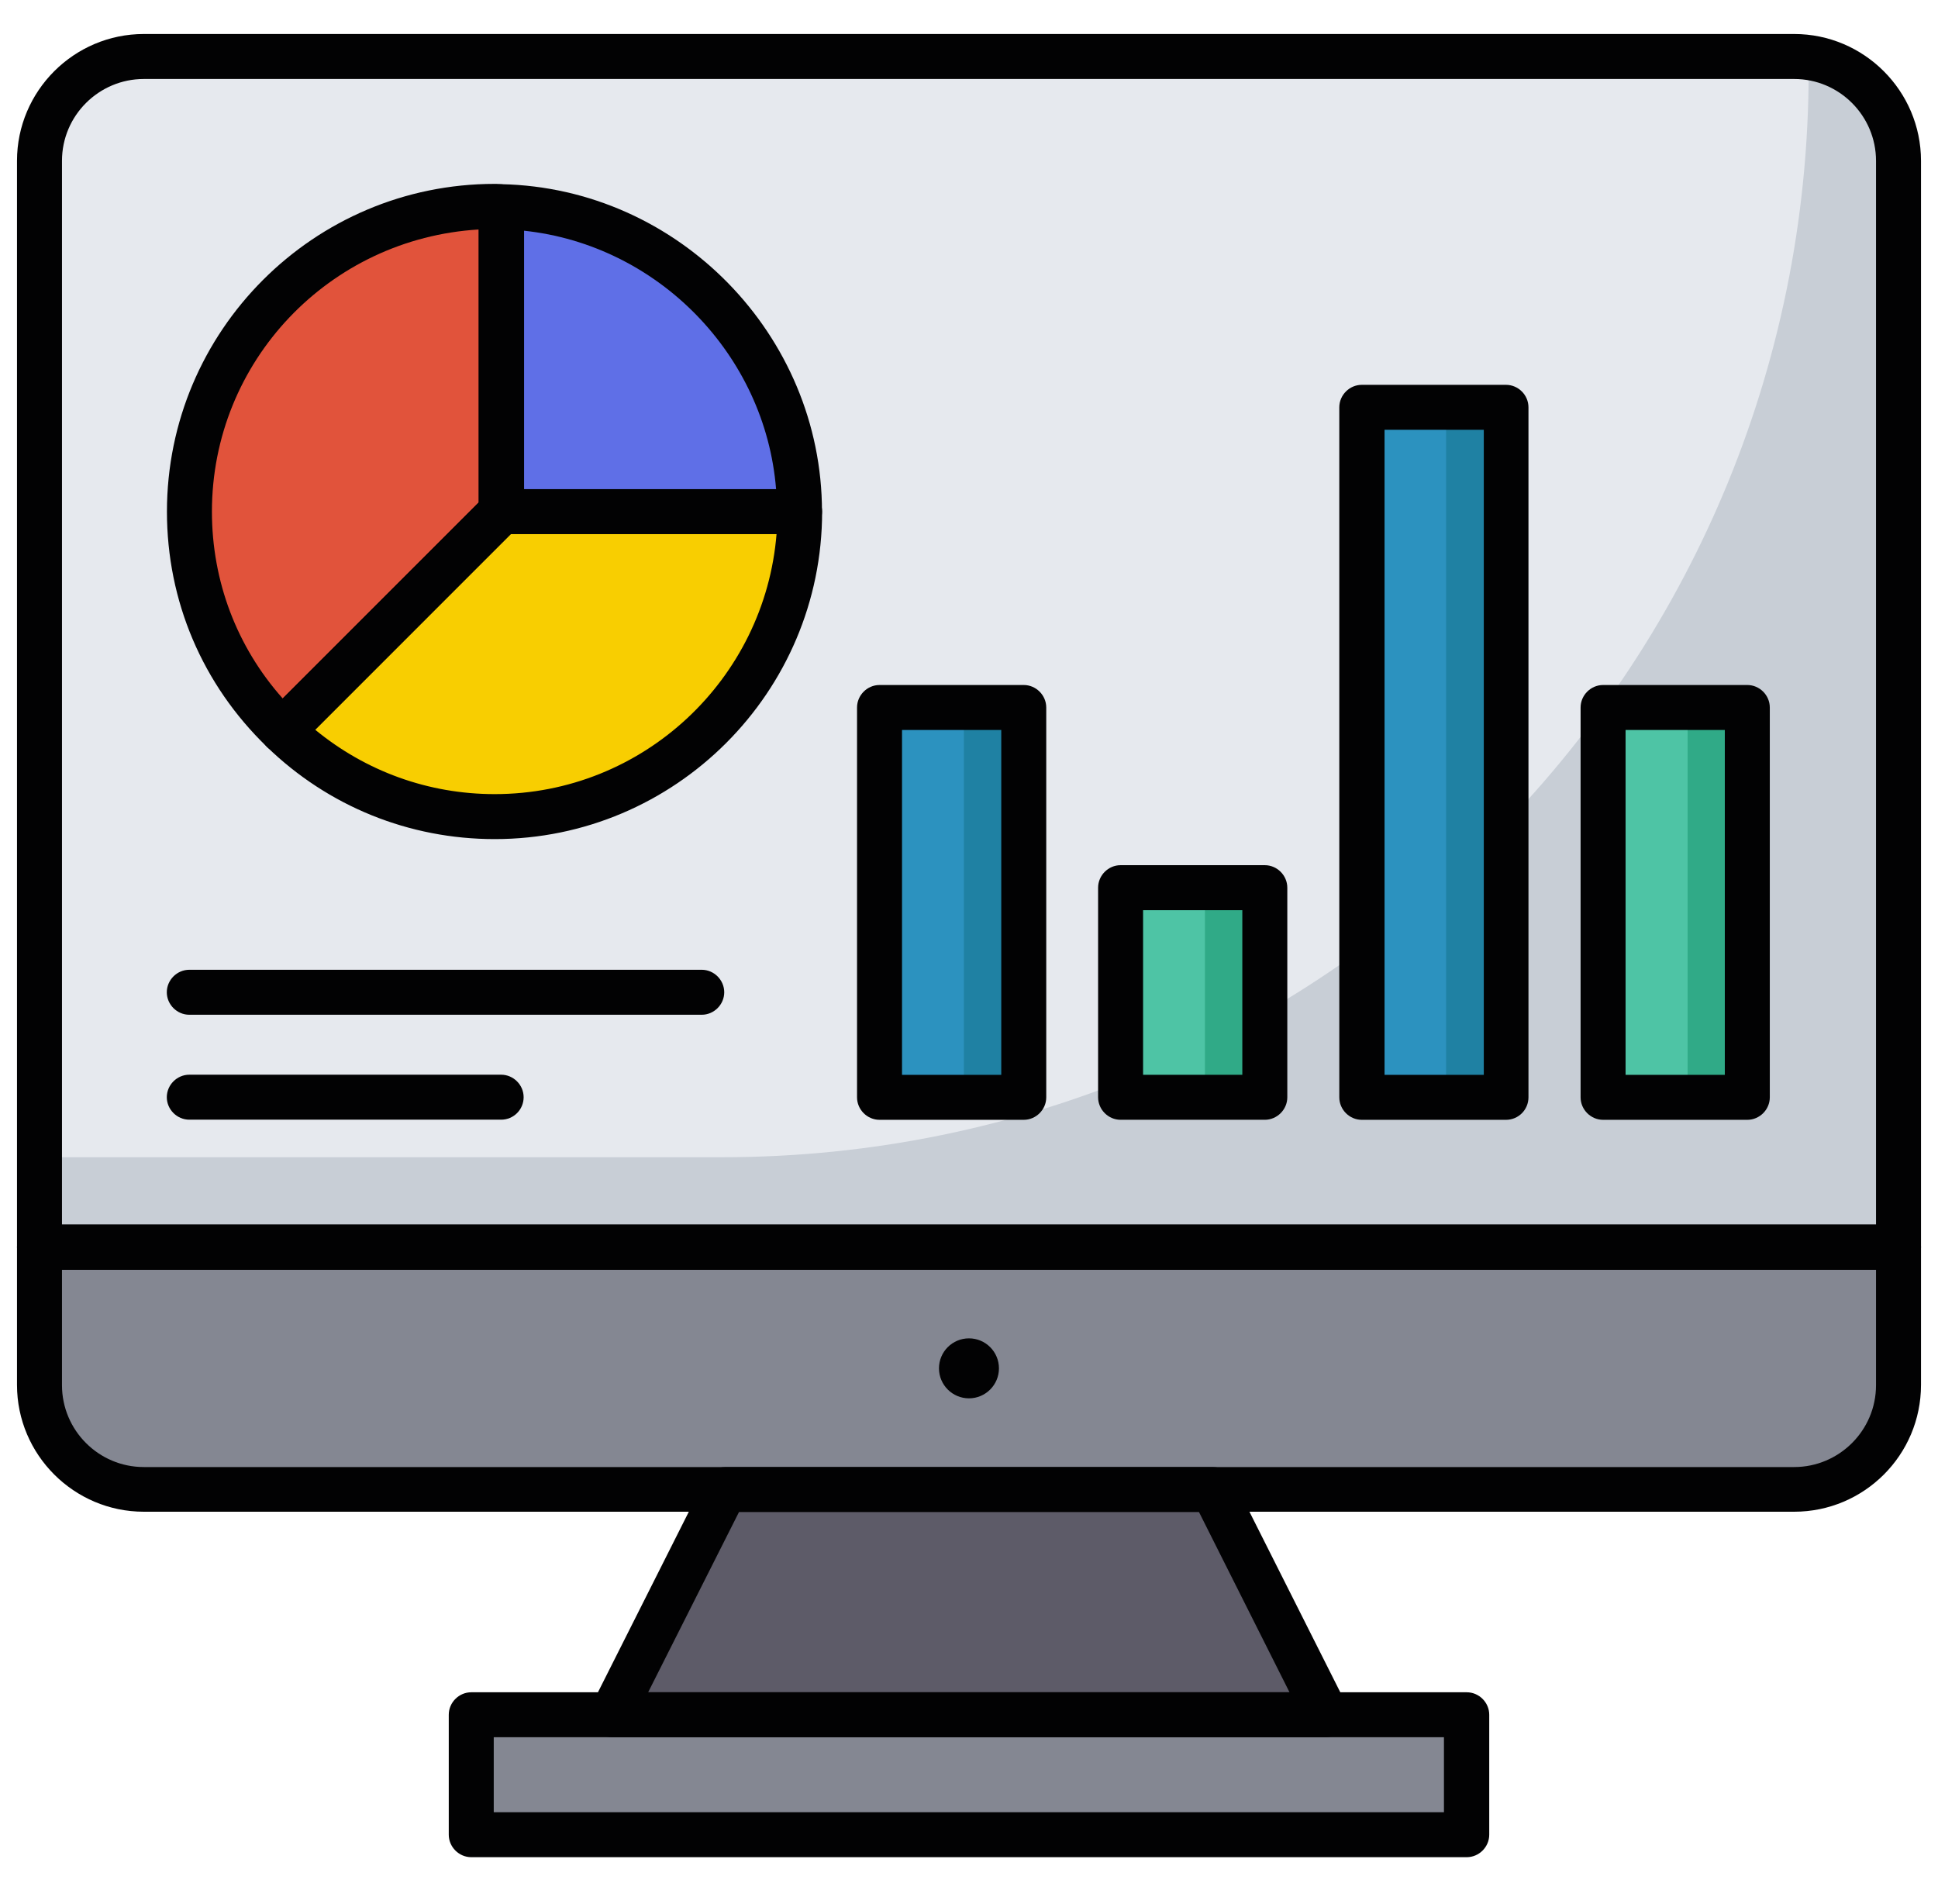 <svg width="57" height="56" viewBox="0 0 57 56" fill="none" xmlns="http://www.w3.org/2000/svg">
<g clip-path="url(#clip0_5389_9751)">
<path d="M21.325 43.799H35.673L39.007 50.431H18L21.325 43.799Z" fill="#5D5B68"/>
<path d="M13.859 50.432H43.129V53.959H13.859V50.432Z" fill="#848792"/>
<path d="M52.772 1.662H4.233C2.54 1.662 1.164 3.038 1.164 4.731V36.682H55.841V4.731C55.841 3.038 54.465 1.662 52.772 1.662Z" fill="#E6E9EE"/>
<path d="M53.151 1.695C53.169 1.828 53.196 1.951 53.196 2.083C53.196 19.73 38.891 34.034 21.245 34.034H1.164V36.68H55.841V4.729C55.841 3.168 54.668 1.889 53.151 1.695Z" fill="#C8CED6"/>
<path d="M1.164 36.682V40.738C1.164 42.432 2.54 43.807 4.233 43.807H52.772C54.465 43.807 55.841 42.432 55.841 40.738V36.682H1.164Z" fill="#848792"/>
<path d="M40.059 11.98H44.3V32.273H40.059V11.98Z" fill="#2C92BF"/>
<path d="M30.113 32.272H25.871V20.807H30.113V32.272Z" fill="#2C92BF"/>
<path d="M47.156 20.809H51.398V32.273H47.156V20.809Z" fill="#4EC4A5"/>
<path d="M51.398 32.272H49.635V20.807H51.398V32.272Z" fill="#30AA87"/>
<path d="M37.211 32.275H32.969V26.111H37.211V32.275Z" fill="#4EC4A5"/>
<path d="M14.746 6.081C14.675 6.081 14.614 6.072 14.543 6.072C9.596 6.072 5.574 10.094 5.574 15.05C5.574 17.581 6.624 19.856 8.308 21.488L14.746 15.05V6.081Z" fill="#E1533B"/>
<path d="M8.305 21.488C9.919 23.057 12.114 24.019 14.549 24.019C19.505 24.019 23.526 19.997 23.526 15.041H14.742L8.305 21.488Z" fill="#F8CE01"/>
<path d="M14.742 6.078V15.047H23.517C23.517 10.152 19.61 6.184 14.742 6.078Z" fill="#5F6FE7"/>
<path d="M37.203 32.275H35.439V26.111H37.203V32.275Z" fill="#30AA87"/>
<path d="M44.297 32.272H42.533V11.979H44.297V32.272Z" fill="#1F81A3"/>
<path d="M30.113 32.272H28.349V20.807H30.113V32.272Z" fill="#1F81A3"/>
<path d="M39.003 51.092H17.996C17.767 51.092 17.555 50.978 17.432 50.775C17.308 50.572 17.299 50.334 17.405 50.131L20.739 43.508C20.854 43.288 21.083 43.147 21.33 43.147H35.678C35.925 43.147 36.154 43.288 36.269 43.508L39.602 50.131C39.708 50.334 39.7 50.581 39.576 50.775C39.453 50.969 39.232 51.092 39.003 51.092ZM19.063 49.77H37.927L35.264 44.469H21.735L19.063 49.77Z" fill="#020203"/>
<path d="M43.139 54.62H13.861C13.499 54.62 13.199 54.32 13.199 53.959V50.431C13.199 50.069 13.499 49.77 13.861 49.77H43.139C43.501 49.77 43.801 50.069 43.801 50.431V53.959C43.801 54.32 43.501 54.62 43.139 54.62ZM14.522 53.297H42.469V51.092H14.522V53.297Z" fill="#020203"/>
<path d="M55.839 37.343H1.161C0.8 37.343 0.5 37.043 0.5 36.681V4.73C0.5 2.676 2.176 1 4.23 1H52.77C54.824 1 56.5 2.676 56.5 4.73V36.681C56.5 37.043 56.2 37.343 55.839 37.343ZM1.823 36.02H55.177V4.73C55.177 3.408 54.101 2.323 52.77 2.323H4.23C2.908 2.323 1.823 3.399 1.823 4.73V36.02Z" fill="#020203"/>
<path d="M52.77 44.46H4.23C2.176 44.46 0.5 42.785 0.5 40.73V36.673C0.5 36.312 0.8 36.012 1.161 36.012H55.839C56.2 36.012 56.5 36.312 56.5 36.673V40.73C56.5 42.794 54.824 44.46 52.77 44.46ZM1.823 37.343V40.739C1.823 42.062 2.899 43.146 4.23 43.146H52.77C54.092 43.146 55.177 42.07 55.177 40.739V37.343H1.823Z" fill="#020203"/>
<path d="M28.499 41.125C28.986 41.125 29.381 40.73 29.381 40.243C29.381 39.756 28.986 39.361 28.499 39.361C28.012 39.361 27.617 39.756 27.617 40.243C27.617 40.73 28.012 41.125 28.499 41.125Z" fill="#020203"/>
<path d="M44.294 32.934H40.052C39.691 32.934 39.391 32.634 39.391 32.272V11.98C39.391 11.618 39.691 11.318 40.052 11.318H44.294C44.656 11.318 44.955 11.618 44.955 11.98V32.272C44.955 32.634 44.664 32.934 44.294 32.934ZM40.722 31.611H43.641V12.641H40.722V31.611Z" fill="#020203"/>
<path d="M30.11 32.934H25.868C25.507 32.934 25.207 32.634 25.207 32.273V20.808C25.207 20.446 25.507 20.146 25.868 20.146H30.11C30.472 20.146 30.772 20.446 30.772 20.808V32.273C30.772 32.634 30.472 32.934 30.11 32.934ZM26.53 31.611H29.449V21.469H26.53V31.611Z" fill="#020203"/>
<path d="M51.392 32.934H47.15C46.788 32.934 46.488 32.634 46.488 32.273V20.808C46.488 20.446 46.788 20.146 47.15 20.146H51.392C51.753 20.146 52.053 20.446 52.053 20.808V32.273C52.053 32.634 51.753 32.934 51.392 32.934ZM47.811 31.611H50.73V21.469H47.811V31.611Z" fill="#020203"/>
<path d="M37.2 32.933H32.958C32.597 32.933 32.297 32.633 32.297 32.271V26.107C32.297 25.745 32.597 25.445 32.958 25.445H37.2C37.562 25.445 37.862 25.745 37.862 26.107V32.271C37.862 32.633 37.562 32.933 37.2 32.933ZM33.62 31.61H36.539V26.768H33.62V31.61Z" fill="#020203"/>
<path d="M20.639 29.844H5.568C5.206 29.844 4.906 29.544 4.906 29.183C4.906 28.821 5.206 28.521 5.568 28.521H20.639C21.001 28.521 21.301 28.821 21.301 29.183C21.301 29.544 21.001 29.844 20.639 29.844Z" fill="#020203"/>
<path d="M14.739 32.93H5.568C5.206 32.93 4.906 32.63 4.906 32.269C4.906 31.907 5.206 31.607 5.568 31.607H14.739C15.101 31.607 15.401 31.907 15.401 32.269C15.401 32.63 15.11 32.93 14.739 32.93Z" fill="#020203"/>
<path d="M8.305 22.146C8.138 22.146 7.97 22.085 7.847 21.961C5.951 20.127 4.91 17.675 4.91 15.047C4.91 9.729 9.231 5.408 14.549 5.408C14.602 5.408 14.646 5.408 14.699 5.417C15.061 5.426 15.414 5.717 15.414 6.078V15.047C15.414 15.224 15.343 15.391 15.219 15.515L8.782 21.953C8.641 22.085 8.473 22.146 8.305 22.146ZM14.082 6.749C9.681 7.013 6.233 10.629 6.233 15.047C6.233 17.093 6.965 19.025 8.314 20.541L14.082 14.774V6.749Z" fill="#020203"/>
<path d="M14.55 24.678C12.036 24.678 9.655 23.717 7.847 21.962C7.724 21.839 7.645 21.671 7.645 21.495C7.645 21.318 7.715 21.151 7.839 21.018L14.276 14.581C14.4 14.457 14.567 14.387 14.744 14.387H23.518C23.88 14.387 24.18 14.687 24.18 15.048C24.18 20.357 19.859 24.678 14.55 24.678ZM9.267 21.459C10.758 22.685 12.601 23.355 14.55 23.355C18.915 23.355 22.496 19.978 22.84 15.701H15.026L9.267 21.459Z" fill="#020203"/>
<path d="M23.514 15.708H14.739C14.378 15.708 14.078 15.409 14.078 15.047V6.078C14.078 5.902 14.149 5.725 14.281 5.602C14.404 5.478 14.59 5.408 14.757 5.417C19.951 5.531 24.176 9.853 24.176 15.047C24.176 15.409 23.885 15.708 23.514 15.708ZM15.401 14.386H22.826C22.509 10.435 19.352 7.198 15.401 6.784V14.386Z" fill="#020203"/>
</g>
<defs>
<clipPath id="clip0_5389_9751">
<rect width="56" height="56" fill="white" transform="translate(0.5)"/>
</clipPath>
</defs>
</svg>
